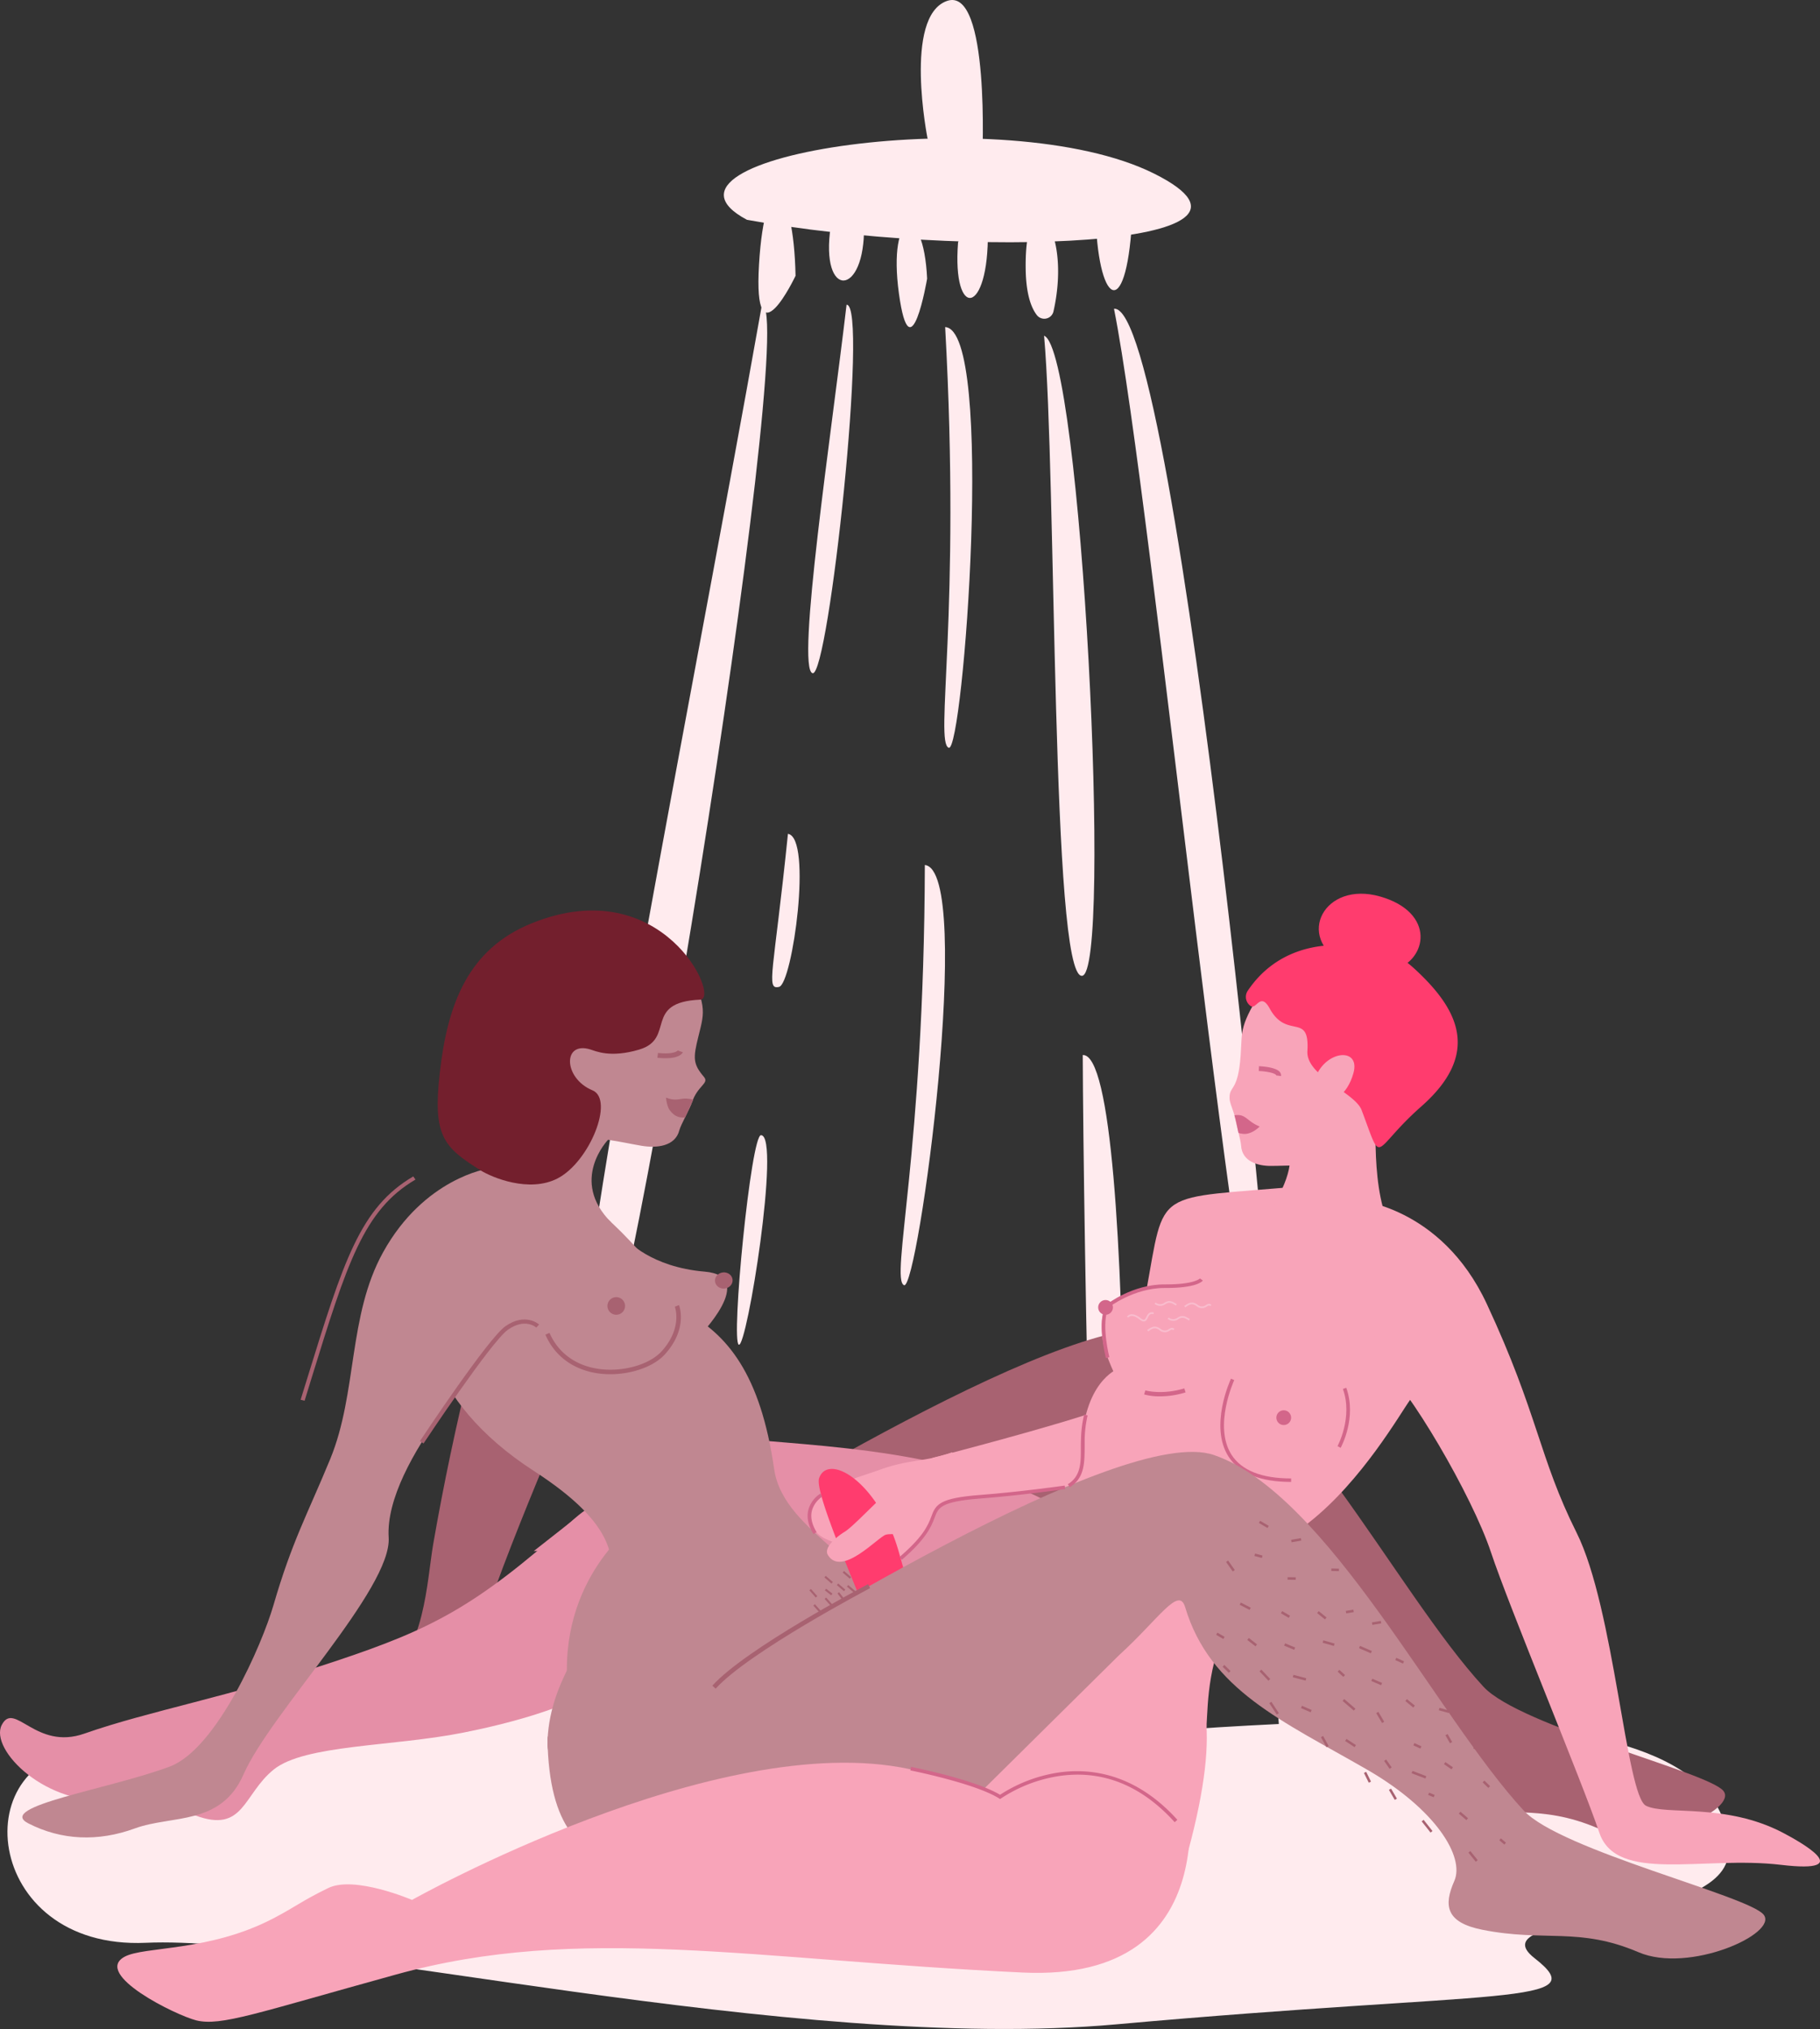 <svg xmlns="http://www.w3.org/2000/svg" viewBox="0 0 756.76 843.63"><rect x="0" y="0" width="756.76" height="843.63" fill="#333333" stroke="none"/><defs><style>.cls-1{fill:#a86271;}.cls-2{fill:#ffebee;}.cls-3{fill:#e58fa7;}.cls-4{fill:#f8a4b9;}.cls-5{fill:#c08791;}.cls-6{fill:#d3668a;}.cls-7{fill:#731f2d;}.cls-8{fill:#ff3c6e;}.cls-9{fill:#f9bdce;}</style></defs><g id="&#x421;&#x43B;&#x43E;&#x439;_2" data-name="&#x421;&#x43B;&#x43E;&#x439; 2"><g id="&#x421;&#x43B;&#x43E;&#x439;_1-2" data-name="&#x421;&#x43B;&#x43E;&#x439; 1"><path class="cls-1" d="M243.3,524.66s-16.5-65.11-28.89-35.57c-10.61,25.29-12.12,52.34-18.61,78.53q-9.15,36.93-15.66,74.35c-2.6,15-3.58,46.22-20.64,54.67-22,10.9-64.27,21.4-51,26.64s27.11,4.51,40.53-1.93,43.7-1,45.57-22,31.77-91.13,43.37-118.2,27.65-55,27.94-56.91"></path><path class="cls-2" d="M316.81,126.71c-33,186-89.05,459-74.43,466.28S332.75,126.71,316.81,126.71Z"></path><path class="cls-2" d="M352,126.71c-6.07,52-21.17,151.86-14.09,153.2C344.58,281.18,361.27,126.17,352,126.71Z"></path><path class="cls-2" d="M327.63,346.7c-5.94,58.06-9.29,64.95-3.69,63.63S337.9,348.3,327.63,346.7Z"></path><path class="cls-2" d="M434.13,139.59c5.22,58.72,2.86,266.15,15.71,266.15S449.7,145.38,434.13,139.59Z"></path><path class="cls-2" d="M463.2,128.38c15.88,79.44,53,458.4,66.74,464.69C535.26,595.5,489.81,125.66,463.2,128.38Z"></path><path class="cls-2" d="M530.53,639.29c-7.08,0,7.54,169,12.41,167.34S541.68,639.29,530.53,639.29Z"></path><path class="cls-2" d="M316.46,472c-4.18-.61-12.64,85.8-9.26,87.12S324.69,472.29,316.46,472Z"></path><path class="cls-2" d="M384.55,359.66c-.32,119.6-14.49,172.18-8.65,174.71S405.31,361.93,384.55,359.66Z"></path><path class="cls-2" d="M393,136c6.61,119.41-4.5,172.72,1.49,174.91S413.86,137.09,393,136Z"></path><path class="cls-2" d="M450.21,438.68c.24,69.52,4.77,330.85,11.41,330S474.07,437.31,450.21,438.68Z"></path><path class="cls-2" d="M398.36,100.82c-2.51,32.38,12.86,30.5,12.39-4.64S398.36,100.82,398.36,100.82Z"></path><path class="cls-2" d="M348.37,81c-11.29,38.9,6.74,45.18,10.27,22.59S348.37,81,348.37,81Z"></path><path class="cls-2" d="M455.49,87.66c.75,39.21,12.67,46.74,15.18,4.69S455.49,87.66,455.49,87.66Z"></path><path class="cls-2" d="M385.5,115.86C384,83.41,369,87.19,373.77,122S385.5,115.86,385.5,115.86Z"></path><path class="cls-2" d="M431.11,131a3.92,3.92,0,0,0,6.93-1.53c8.12-36-12.11-57.2-11.56-17.6C426.63,122.35,428.8,128,431.11,131Z"></path><path class="cls-2" d="M330.79,114.67C330,75.46,318.11,67.93,315.6,110S330.79,114.67,330.79,114.67Z"></path><path class="cls-2" d="M310.58,91.39C260.78,64.91,417.9,41.17,479.94,72.21S400.55,107.82,310.58,91.39Z"></path><path class="cls-2" d="M385.69,57.67S375.56,6.91,393.7.41s14.72,66.07,14.72,66.07Z"></path><path class="cls-2" d="M464.17,841.7c159.94-14.38,199.26-7.73,173.88-27.53s80.57-12.25,80.68-44.55c.25-78.67-212.11-49-289.15-46.77s-171.77-27.5-240-15.4-96.3,18.7-150.69,19.8-46.53,83.62,21.76,80.54C131.25,804.6,329.26,853.83,464.17,841.7Z"></path><path class="cls-1" d="M261.35,657c-7,4.09-12-4.49-11,3.52,2.69,20,15.27,54.62,51.13,67.43,21.13,7.56,41,8.2,85.88-30.57l61.16-60.5c16.59-15.09,24.91-29,27.57-20.09,10.36,34.57,40.55,47.31,75.63,67.55,28.48,16.43,37.45,27.92,33,38s-.26,25.53,14.91,28.56c25.89,5.18,40.18-1.26,64.94,9.35,21,9,58.16-7.71,52.06-15.58s-84.49-26.76-99.8-43.35c-36.34-39.36-81.41-131.46-128.7-147.8C449.68,540.23,304.2,631.84,261.35,657Z"></path><path class="cls-3" d="M412.57,660.67c-49.66-9.43-118.26-56.43-161.9-36.67-6.34,2.87-8.47,4.44-13.7,9.11-39.45,35.15-57.72,44.29-96.92,57.41C95.22,705.54,62,711.37,35.13,720.8,14.8,728,6,707,.73,717.22s18.7,34.39,47,31.18c18.07-2,13.17-1.13,33.48,6.44s19.79-8.73,32.6-19.09,49.35-9.52,78.42-15.26c61.66-12.18,80.88-32,92.54-55.7,9.57-19.41,25.83,8,59.62,16.26,32.59,8,35-5.13,62,5.64,32.19,12.88,66.15-2.58,88.44-32.12"></path><path class="cls-3" d="M455.06,637.83c-38.25-34-109.17-36-143.13-39.33-15.42-1.53-31,0-43.14,9.61l-46.86,36.81,84-1.66,62.84,29.35,60.86,10.28Z"></path><path class="cls-4" d="M541.68,493.16c-62.93,5.72-57-.25-65.19,44.35-3.69,20-2.31,42.79-16.8,48-20.47,7.43-72,20.67-72,20.67l4.4,18.33s41-6.48,72.27-7.43S517.59,528,517.59,528Z"></path><path class="cls-5" d="M238.5,496s3.72-3.26,1.9.78c0,0,24.76,16.94,43.83,48.25,18.14,9.53,32,26.23,37.67,65.84,4,27.68,47,39.55,39.42,61.41-13.27,38.09-134,80.36-133.69,53,.59-50.28,63.44-69.07-5.7-113.71-45.43-29.34-51-67.11-39.31-79.9,3.26-10.38,14.94-26.92,23.15-27.71C212,503.42,238.5,496,238.5,496Z"></path><path class="cls-4" d="M536.14,479.51c3.3,15.77-27,52.6-41.59,54-37.15,3.66-38.29,11.17-35.68,25.47C461.93,575.79,512,659.5,512,659.5s10-9,32.29-26.47c22.07-17.34,38-45.42,42-50.92,0,0,15.63-62-.6-66.64-10-2.89-27.94-24.51-39.14-34.06C539.7,475.52,536.14,479.51,536.14,479.51Z"></path><path class="cls-4" d="M563.48,498.88s35.61,2.23,54.73,43.27c21.43,46,21.66,63.78,37.34,95.13s20.6,109.41,28.85,113.53,33.19-1.35,57.21,11.37c6.23,3.3,31.35,17.05-1.1,13.2S672.12,783.17,665,762s-37.4-93.54-45.1-116.71-34.38-69-46.48-78.66"></path><path class="cls-5" d="M202.93,485.91s-26.51,3.86-43.62,34.74c-14.66,26.44-10.69,58.46-22,86-9.57,23.22-15.86,34.12-23.62,60.83-4.67,16.09-23.43,59.53-43,67C45.31,744-2,751.07,11.76,758.13s29,7.72,44.37,2.09,35.76-1,45.15-22.49c11.1-25.36,61.65-77.21,60.33-98.44-2-31.79,45.42-79.58,46-81.6"></path><path class="cls-1" d="M126.66,582.41,125,582l2.76-8.92c15.06-48.7,21.93-70.94,44.08-83.94l.91,1.31c-21.6,12.69-28.42,34.74-43.36,83.06Z"></path><path class="cls-1" d="M312.54,787.41a98.07,98.07,0,0,1-45.24-11.68l.86-1.45c.44.26,44.13,25.73,84.46-.2l.91,1.43A74.6,74.6,0,0,1,312.54,787.41Z"></path><path class="cls-4" d="M513.25,571.3s-13.82,52.38,23.6,44.13c31.93-7,23.73-43.67,23.73-43.67"></path><path class="cls-6" d="M536.85,616.17c-12.82,0-21.59-3.55-26.05-10.57-8-12.6.68-31.58,1.05-32.38l1.35.62c-.09.19-8.74,19.06-1.15,31,4.18,6.55,12.52,9.88,24.8,9.88Z"></path><circle class="cls-6" cx="533.78" cy="589.45" r="3.07"></circle><path class="cls-6" d="M557.44,602l-1.3-.71c.06-.12,6.47-12,2.24-23.78l1.4-.5C564.24,589.39,557.72,601.5,557.44,602Z"></path><path class="cls-4" d="M465.49,568.84s-13.14,4.09-15.51,28.44c-2,20.77-9.49,28.76-9.49,28.76l63.86,51.35,11.74-26.92-31.75-43.59Z"></path><path class="cls-6" d="M482.38,580.59a23.84,23.84,0,0,1-6.65-.8l.51-1.67c.07,0,6.89,2,16.2-.85l.52,1.67A35.87,35.87,0,0,1,482.38,580.59Z"></path><circle class="cls-6" cx="459.69" cy="543.6" r="3.07"></circle><path class="cls-6" d="M461,543.59l-.92-1.17c.44-.34,10.82-8.38,24.08-8.38h.65c11.95,0,14.12-2.46,14.14-2.48l1.2.87c-.22.32-2.59,3.17-15.82,3.1h-.17C471.43,535.53,461.11,543.51,461,543.59Z"></path><path class="cls-6" d="M459.83,564.67c-.14-.52-3.27-12.88-.8-20.19l1.41.48c-2.33,6.89.8,19.22.83,19.34Z"></path><path class="cls-5" d="M260.82,515.61s9.68,11.21,32.18,13.12-2.62,27.19-2.62,27.19S262,536.21,260.31,526.35,260.82,515.61,260.82,515.61Z"></path><path class="cls-1" d="M253.74,571.39a35,35,0,0,1-5.72-.45c-9.93-1.61-17.47-7.28-21.24-16l1.71-.74c3.51,8.09,10.55,13.38,19.82,14.88,10.12,1.64,21.68-1.51,26.9-7.34,8.7-9.7,5.42-18.34,5.39-18.42l1.73-.69c.15.4,3.72,9.8-5.74,20.35C272,568.17,262.81,571.39,253.74,571.39Z"></path><circle class="cls-1" cx="256.24" cy="543" r="3.67"></circle><ellipse class="cls-1" cx="300.98" cy="532.39" rx="3.67" ry="3.37" transform="translate(-46.95 29.43) rotate(-5.19)"></ellipse><path class="cls-5" d="M254.13,508.23c-17.55-17.48-1.31-34.31-1.31-34.31l-29.43-37.55s9.44,25.53-8.19,39.13-27.89,23.85-29.3,56.23"></path><path class="cls-5" d="M266.69,476.39c-4.09-.69-8.65-1.7-13.87-2.47-7.62-1.13-12.32-2.78-29.57,13.3,0,0-11.33-49.63-1.78-52.32,16.56-4.68-.28,8.39,3-2.79,2.34-7.84-7.53-11,4.23-23.27s56.09-10.52,56.09-10.52c9.05,20.38,8.41,21.41,5.62,32.57-2.28,9.11-2.29,11.48,2.31,16.9,2.28,2.69-2.71,3.59-5,10.6-.81,2.51-4.61,9.18-5.23,11.52C280.74,476.79,272.84,477.44,266.69,476.39Z"></path><path class="cls-1" d="M284.92,464.59c-2.89.33-4.74-.76-6.44-3-1.24-1.62-1.56-5.23-1.56-5.23,4.58,1.82,5.89,0,9.43.52a7,7,0,0,1,1.93.42C287.05,459.63,286,462.18,284.92,464.59Z"></path><path class="cls-7" d="M245.43,436.34c-11.57-3.55-11.19,12,.91,17,9.21,3.82-1.17,29.78-14.55,36.66-11.8,6.06-27.26-.43-31.92-3.35-15.44-9.68-20-14.22-17-40.6,3.17-28.49,11.75-51.51,38.31-62.2,54.39-21.89,78.51,31.41,70,31.79-24,1.06-10.09,16.21-25.42,20.77C253.69,440,247.64,437,245.43,436.34Z"></path><path class="cls-7" d="M193.48,437.85c20.18,2.16,27.54,8.84,31,17,4.32,10.31,4.46-11.06,4.46-11.06l-14.1-7.44Z"></path><path class="cls-1" d="M276.67,440a32.31,32.31,0,0,1-3.33-.19l.25-2c7.06.74,8.26-1.07,8.27-1.09l0,.06,2.07.74C283.7,438,282.5,440,276.67,440Z"></path><path class="cls-1" d="M176.1,600.19l-1.49-1c1.16-1.74,28.3-42.63,35.49-47.72,8.33-5.89,14-.81,14.06-.76L223,552c-.19-.17-4.71-4.13-11.82.9C204.21,557.84,176.38,599.77,176.1,600.19Z"></path><path class="cls-4" d="M395.86,603.85c-11.63,4.35-17.51,2.47-31.56,7.8-6.61,2.51-34.94,9.11-25.27,24.82,3.88,6.31,24.13,8,24.13,8,5.69,2.29,6.57,7.74,12.1,2.84,4.68-4.16,10.6-11.11,12.28-15.53,3.25-8.57,6.92-8,16-9"></path><path class="cls-8" d="M386.39,702.21a6.82,6.82,0,0,1-13.19,1.51c-10.52-29.26-35.05-82.12-32.6-89.13,2.77-7.94,15.22-3.41,25.09,12.47,9.43,15.15,7.82,23.39,13.49,33.36C384.33,669.49,388,689.3,386.39,702.21Z"></path><path class="cls-4" d="M350.68,637.22s-8.8,5.54-6.42,9.38c5.78,9.32,21-7.72,24.11-8.5,2.9-.74,9.62.48,9.62.48s-4.33-19.46-11-16C364.71,623.81,354.16,635.51,350.68,637.22Z"></path><path class="cls-4" d="M364.89,740.91c33.86,34.47,88.48,40.34,118.92,14.67s7.25-43.24,29.33-85.94S425.68,626,425.68,626Z"></path><path class="cls-4" d="M375.65,733.11s9.47-21.72,50-34.36,96.84-34.63,68.44,70.73"></path><path class="cls-5" d="M278,708.43c-7,4.09-50.5,6.46-50.37,14.53,1.27,75.4,54.68,43.61,90.53,56.42,21.14,7.56,41,8.2,85.88-30.57l61.16-60.5c16.6-15.09,24.92-29,27.58-20.09,10.35,34.57,40.55,47.31,75.62,67.55,28.48,16.43,40.76,36.24,36.29,46.35s-3.56,17.21,11.6,20.24c25.89,5.18,40.18-1.26,65,9.35,21,9,58.16-7.71,52.06-15.58s-84.49-26.76-99.81-43.35C597.16,713.42,552.09,621.32,504.8,605,466.32,591.68,320.85,683.29,278,708.43Z"></path><path class="cls-4" d="M493,739.55s19.26,84.73-67.8,80.61C312.8,814.85,241,799.83,164.63,821c-57.94,16-72.77,21.56-83,19.06C73,837.89,38.54,820.85,51.79,813.6c8.11-4.43,35.13-2,61.79-15.92,9.86-5.16,11.5-7.08,22.87-12.64,10.94-5.35,34.87,4.93,34.87,4.93s127-71.48,206.73-54.42c0,0,23.17,4,37.78,11.59h0"></path><path class="cls-6" d="M488.44,757.65c-14.11-15.59-30.53-22-48.79-19.08a60.34,60.34,0,0,0-23.39,9.17l-.4.29-.43-.27c-10-6.29-36.63-11.59-36.9-11.65l.29-1.45c1.09.21,26.47,5.27,37,11.59a61.34,61.34,0,0,1,23.55-9.13c12.94-2.09,32.15-.4,50.19,19.54Z"></path><path class="cls-1" d="M297.57,702.13l-1.38-1.25c14-15.48,62.68-41.12,64.75-42.2l.86,1.64C361.3,660.59,311.32,686.89,297.57,702.13Z"></path><path class="cls-6" d="M444.8,618.38l-.78-1.26c5.4-3.34,5.4-8.88,5.4-14.73,0-1.17,0-2.37.05-3.55a48.88,48.88,0,0,1,1.33-10.73l1.43.41A47.9,47.9,0,0,0,451,598.9c0,1.15,0,2.34,0,3.49C450.91,608.39,450.91,614.6,444.8,618.38Z"></path><path class="cls-6" d="M375,648.54l-1-1.13c9.54-8.18,11.79-12.85,13.28-16.94,1.81-5,3.53-7.61,20.24-8.88s35-3.88,35.19-3.9l.21,1.47c-.19,0-18.58,2.64-35.28,3.91-16.54,1.26-17.46,3.76-19,7.91S384.78,640.12,375,648.54Z"></path><path class="cls-6" d="M338.24,637.83c-2.19-3.56-2.9-6.94-2.12-10.06a11.6,11.6,0,0,1,5-6.74l.75,1.28a10.32,10.32,0,0,0-4.28,5.84c-.67,2.71,0,5.7,1.95,8.9Z"></path><path class="cls-5" d="M264.6,633.2s-33.08,23-28.45,69.67C239.29,734.54,272.78,670.89,264.6,633.2Z"></path><path class="cls-4" d="M528.49,484.78c3.61,0,7.67-.25,12.25-.17,6.69.13,6.23,6.93,2.83,23.8,0,0,37.43,8.82,33.95.9-8.21-18.73-4.68-48.28-5.64-59.18-.68-7.64,8.26-9.05.29-22.27s-46.06-18.39-46.06-18.39C515,427,516.63,428.08,515.86,438.86c-1.08,15.35-4.74,12.34-4.61,17.79.05,2.22,1.68,5,2.28,8.16.44,2.43,2.38,9.24,2.52,11.51C516.45,483,523.08,484.81,528.49,484.78Z"></path><path class="cls-6" d="M532.64,447.42a2.18,2.18,0,0,0-.51-1.73c-1.69-2-7.5-2.33-8.65-2.37l-.07,2c2.49.09,6.37.67,7.2,1.66.08.11.07.15.07.18Z"></path><path class="cls-6" d="M514.93,471c2.41.76-1.08-.1,1.43.38,3.95.76,7.42-3,7.42-3-4.63-1.82-5.68-4.66-8.78-4.74a5.5,5.5,0,0,0-1.72.1C514,466.08,514.42,468.61,514.93,471Z"></path><path class="cls-8" d="M566.16,461.57c9.11,24.17,3.79,17,24.86-1.56,24.15-21.3,15.73-39.11-.18-54.66-8.85-8.65-11.76-9.39-24.42-11.51-19.5-3.27-37,2.37-47.53,18a4.58,4.58,0,0,0,1.25,6.52c2.3,1.36,4-6,7.82,1,7.2,13.08,16.65,1.27,15.66,17.68C543,447.46,563.38,454.17,566.16,461.57Z"></path><path class="cls-8" d="M558.3,400.34c-19.77-10.8-7.68-34.2,15.53-27.59s19.81,26.47,5.58,30.62S563.24,403,558.3,400.34Z"></path><path class="cls-4" d="M547.7,446.37c5-9.89,17.88-10.47,15.08-.25-2.73,10-9.39,11.67-9.39,11.67Z"></path><rect class="cls-1" x="337.77" y="660.4" width="0.86" height="4" transform="translate(-354.08 390.56) rotate(-41.51)"></rect><rect class="cls-1" x="339.42" y="666.73" width="0.86" height="4" transform="translate(-357.86 393.25) rotate(-41.51)"></rect><rect class="cls-1" x="344.11" y="663.96" width="0.86" height="4" transform="translate(-354.85 395.66) rotate(-41.51)"></rect><rect class="cls-1" x="349.3" y="661.85" width="0.86" height="3.77" transform="translate(-332.24 351.06) rotate(-37.58)"></rect><rect class="cls-1" x="344.11" y="660.32" width="0.86" height="3.33" transform="translate(-389.1 525.24) rotate(-51.95)"></rect><rect class="cls-1" x="349.3" y="658.05" width="0.86" height="3.89" transform="translate(-378.67 494.64) rotate(-49.29)"></rect><rect class="cls-1" x="344.11" y="654.87" width="0.86" height="3.89" transform="translate(-378.06 489.6) rotate(-49.29)"></rect><rect class="cls-1" x="353.47" y="658.67" width="0.86" height="3.89" transform="translate(-377.69 498.02) rotate(-49.29)"></rect><rect class="cls-1" x="351.72" y="652.84" width="0.86" height="3.89" transform="translate(-373.88 494.66) rotate(-49.29)"></rect><path class="cls-9" d="M492.43,543c2.21-1.52,3.42-2,5.6-.46a2.64,2.64,0,0,0,3.42.06c.7-.4,1.49-.86,2.27,0l-.51.48c-.39-.42-.66-.29-1.41.14a3.34,3.34,0,0,1-4.18-.09c-1.86-1.33-2.69-1-4.8.46Z"></path><path class="cls-9" d="M477,553c2.22-1.52,3.42-2,5.61-.45a2.64,2.64,0,0,0,3.42.05c.7-.4,1.49-.86,2.27,0l-.52.48c-.38-.41-.66-.29-1.4.14a3.33,3.33,0,0,1-4.18-.09c-1.86-1.33-2.69-1-4.8.46Z"></path><path class="cls-9" d="M468.58,547.5a2.33,2.33,0,0,1,1.53-1c1.15-.21,2.52.3,4.07,1.51.69.55,1.22.79,1.57.71s.61-.57.89-1.14c.49-1,1.16-2.35,3.13-1.85l-.17.68c-1.42-.36-1.84.5-2.33,1.48-.33.67-.67,1.36-1.37,1.51s-1.26-.13-2.16-.83c-1.35-1.06-2.56-1.54-3.49-1.38a1.62,1.62,0,0,0-1.07.63Z"></path><path class="cls-9" d="M485.51,548.36l.46-.54a2.93,2.93,0,0,0,3.56.14c2-1.39,3.41-.56,4.64.16l.57.33-.34.62-.59-.34c-1.19-.71-2.23-1.32-3.88-.19A3.71,3.71,0,0,1,485.51,548.36Z"></path><path class="cls-9" d="M480.07,542.13l.46-.53a3,3,0,0,0,3.57.13c2-1.38,3.41-.56,4.64.17l.56.32-.34.62c-.19-.1-.39-.22-.58-.34-1.2-.7-2.24-1.32-3.89-.19A3.69,3.69,0,0,1,480.07,542.13Z"></path><rect class="cls-1" x="611.97" y="769.48" width="1.04" height="4.87" transform="translate(-348.63 554.58) rotate(-38.83)"></rect><rect class="cls-1" x="624.27" y="764.36" width="1.04" height="2.77" transform="translate(-363.17 740.17) rotate(-49.31)"></rect><rect class="cls-1" x="617.51" y="740.18" width="1.04" height="3.29" transform="translate(-344.56 666.43) rotate(-45.72)"></rect><rect class="cls-1" x="607.97" y="753.04" width="1.04" height="4.15" transform="translate(-360.79 724.11) rotate(-49.31)"></rect><rect class="cls-1" x="592.88" y="756.27" width="1.04" height="5.94" transform="translate(-343.34 533.22) rotate(-38.42)"></rect><rect class="cls-1" x="612.95" y="726.7" width="1.04" height="3.66" transform="matrix(0.25, -0.97, 0.97, 0.25, -245.5, 1139.97)"></rect><rect class="cls-1" x="601.75" y="732.31" width="1.04" height="3.82" transform="translate(-344.08 813.16) rotate(-55.41)"></rect><rect class="cls-1" x="594.65" y="745.06" width="1.04" height="2.51" transform="translate(-322.64 1008.66) rotate(-67.38)"></rect><rect class="cls-1" x="578.66" y="743.6" width="1.04" height="4.83" transform="translate(-297.27 394.14) rotate(-30.3)"></rect><rect class="cls-1" x="589.47" y="734.76" width="1.04" height="6.15" transform="translate(-309.35 1027.12) rotate(-69.18)"></rect><rect class="cls-1" x="601.92" y="720.91" width="1.04" height="3.85" transform="translate(-278.16 391.21) rotate(-29.55)"></rect><rect class="cls-1" x="568.08" y="736.69" width="1.04" height="4.55" transform="translate(-269.06 329.45) rotate(-26.37)"></rect><rect class="cls-1" x="576.57" y="731.49" width="1.04" height="4.03" transform="translate(-315.27 460.09) rotate(-34.77)"></rect><rect class="cls-1" x="588.84" y="724.33" width="1.04" height="3.21" transform="translate(-316.8 956.57) rotate(-65.21)"></rect><rect class="cls-1" x="599.9" y="708.99" width="1.04" height="4.24" transform="translate(-243.62 1103.26) rotate(-74.74)"></rect><rect class="cls-1" x="561.03" y="722.32" width="1.04" height="4.7" transform="translate(-352.37 797.02) rotate(-56.75)"></rect><rect class="cls-1" x="573.35" y="711.75" width="1.04" height="4.81" transform="translate(-282.52 388.67) rotate(-30.41)"></rect><rect class="cls-1" x="585.8" y="706.04" width="1.04" height="4.27" transform="translate(-333.06 712.6) rotate(-50.65)"></rect><rect class="cls-1" x="581.44" y="688.68" width="1.04" height="3.53" transform="translate(-288.23 931.61) rotate(-65.36)"></rect><rect class="cls-1" x="560.4" y="705.79" width="1.04" height="6.17" transform="translate(-342.18 669.47) rotate(-49.15)"></rect><rect class="cls-1" x="571.9" y="697.09" width="1.04" height="4.44" transform="translate(-295.74 950.29) rotate(-66.82)"></rect><rect class="cls-1" x="550.31" y="721.78" width="1.04" height="4.79" transform="translate(-281.04 355.63) rotate(-28.85)"></rect><rect class="cls-1" x="542.66" y="708.44" width="1.04" height="4.39" transform="translate(-324.47 927.94) rotate(-66.67)"></rect><rect class="cls-1" x="557.21" y="694.16" width="1.04" height="3.2" transform="translate(-331.93 635.37) rotate(-47.4)"></rect><rect class="cls-1" x="567.21" y="683.13" width="1.04" height="5.38" transform="translate(-287.27 934.1) rotate(-66.57)"></rect><rect class="cls-1" x="570.48" y="674.3" width="3.75" height="1.04" transform="translate(-103.1 103.21) rotate(-9.46)"></rect><rect class="cls-1" x="529.24" y="707.42" width="1.04" height="5.66" transform="translate(-303.59 409.2) rotate(-33.42)"></rect><rect class="cls-1" x="539.8" y="694.77" width="1.04" height="5.5" transform="translate(-271.81 1042.37) rotate(-75.24)"></rect><rect class="cls-1" x="551.89" y="680.72" width="1.04" height="4.85" transform="translate(-256.57 1025.77) rotate(-73.99)"></rect><rect class="cls-1" x="559.61" y="669.56" width="3.19" height="1.04" transform="translate(-102.47 101.32) rotate(-9.46)"></rect><rect class="cls-1" x="525.43" y="693.83" width="1.04" height="5.37" transform="translate(-335.14 554.08) rotate(-43.55)"></rect><rect class="cls-1" x="535.71" y="682.35" width="1.04" height="4.53" transform="translate(-302.2 915.42) rotate(-67.32)"></rect><rect class="cls-1" x="546.8" y="667.44" width="1.04" height="4.18" transform="matrix(0.63, -0.78, 0.78, 0.63, -317.42, 676.72)"></rect><rect class="cls-1" x="554.6" y="651.11" width="1.04" height="3.16" transform="translate(-110.44 1192.3) rotate(-88.65)"></rect><rect class="cls-1" x="509.48" y="692.15" width="1.04" height="3.61" transform="translate(-342.38 570.96) rotate(-45.48)"></rect><rect class="cls-1" x="520.13" y="680.6" width="1.04" height="4.32" transform="translate(-337.92 672.72) rotate(-52)"></rect><rect class="cls-1" x="533.97" y="669.43" width="1.04" height="3.78" transform="translate(-314.98 792.73) rotate(-59.61)"></rect><rect class="cls-1" x="536.52" y="654.62" width="1.04" height="3.37" transform="translate(-126.49 1184.38) rotate(-89.22)"></rect><polygon class="cls-1" points="509.18 680.58 508.66 681.48 505.68 679.74 506.2 678.84 509.18 680.58"></polygon><rect class="cls-1" x="511.1" y="648.7" width="1.04" height="4.83" transform="translate(-281.65 413.57) rotate(-35.17)"></rect><rect class="cls-1" x="517.24" y="665.5" width="1.04" height="4.65" transform="translate(-313.34 820.63) rotate(-62.63)"></rect><rect class="cls-1" x="522.77" y="645.31" width="1.04" height="3.22" transform="translate(-236.45 986.22) rotate(-75.1)"></rect><rect class="cls-1" x="536.91" y="639.87" width="4.12" height="1.04" transform="translate(-101.23 101.2) rotate(-9.81)"></rect><polygon class="cls-1" points="527.55 634.43 527.03 635.33 523.44 633.23 523.96 632.33 527.55 634.43"></polygon></g></g></svg>